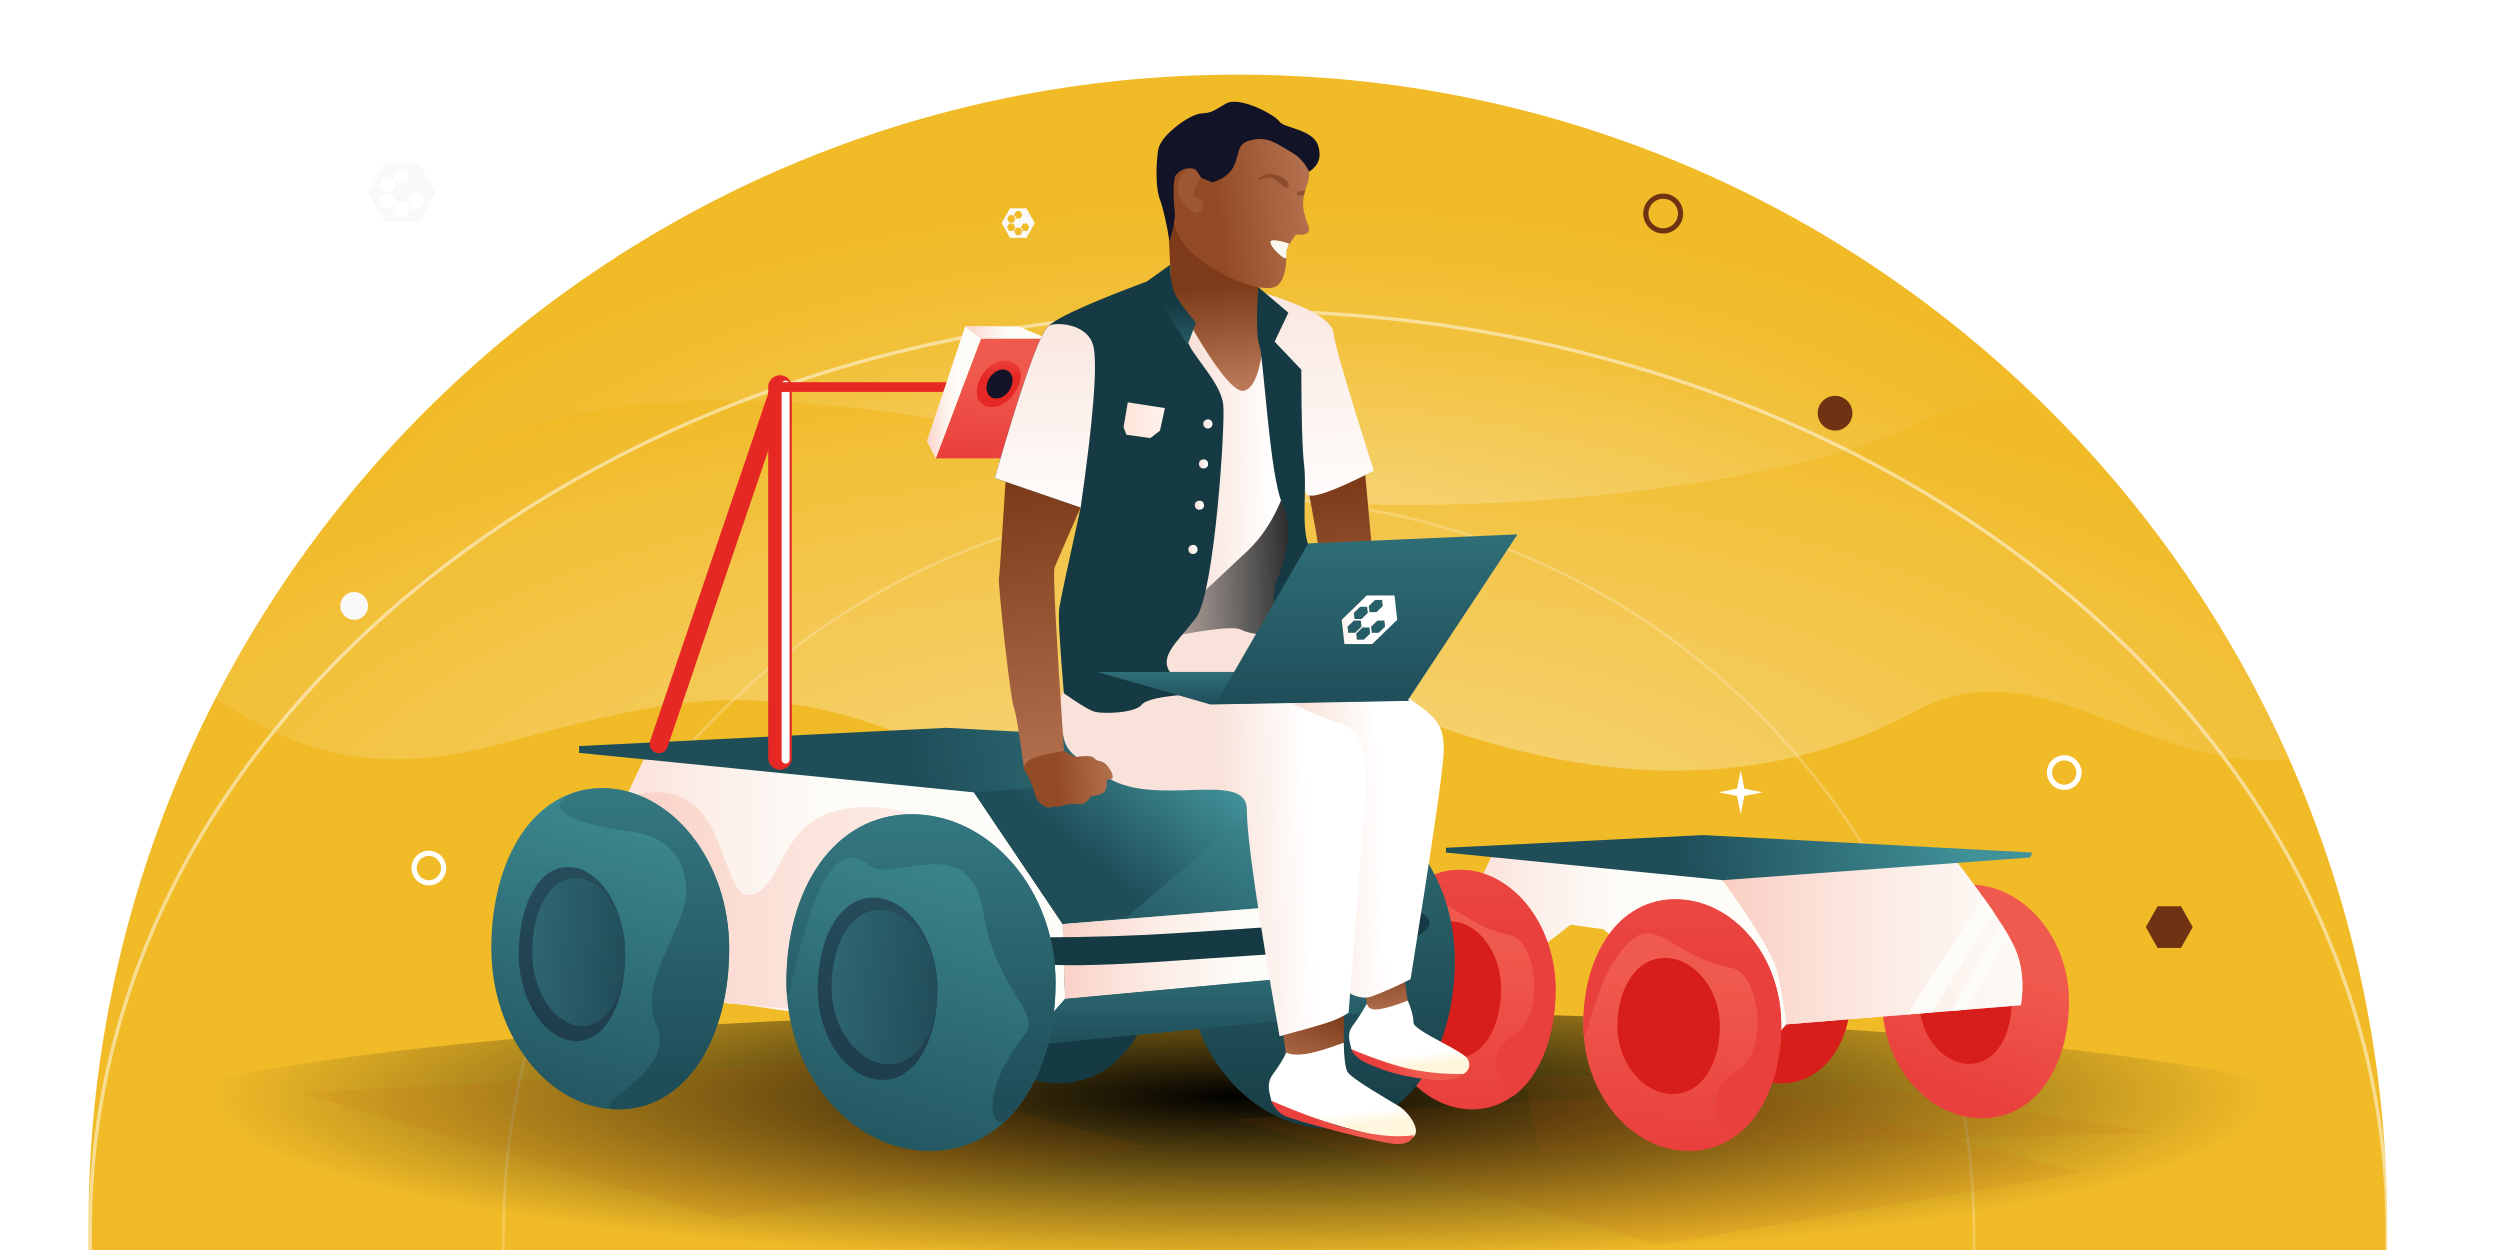 <svg width="1440" height="720" xmlns="http://www.w3.org/2000/svg" xmlns:xlink="http://www.w3.org/1999/xlink"><defs><linearGradient x1="19.795%" y1="0%" x2="19.795%" y2="-34.704%" id="g"><stop stop-color="#D71E1A" offset="0%"/><stop stop-color="#F0594D" offset="100%"/></linearGradient><linearGradient x1="37.311%" y1="86.976%" x2="53.098%" y2="33.047%" id="h"><stop stop-color="#E9403D" offset="0%"/><stop stop-color="#F0594D" offset="100%"/></linearGradient><linearGradient x1="19.795%" y1="0%" x2="19.795%" y2="-34.704%" id="i"><stop stop-color="#D71E1A" offset="0%"/><stop stop-color="#F0594D" offset="100%"/></linearGradient><linearGradient x1="55.409%" y1="50%" x2="-7.745%" y2="50%" id="k"><stop stop-color="#FFF" stop-opacity=".5" offset="0%"/><stop stop-color="#F9C7BA" offset="100%"/></linearGradient><linearGradient x1="104.249%" y1="50%" x2="-7.745%" y2="50%" id="m"><stop stop-color="#FFF" stop-opacity=".5" offset="0%"/><stop stop-color="#F9C7BA" offset="100%"/></linearGradient><linearGradient x1="39.81%" y1="50.403%" x2="89.528%" y2="49.662%" id="n"><stop stop-color="#1F4E59" offset="0%"/><stop stop-color="#419198" offset="100%"/></linearGradient><linearGradient x1="50%" y1="97.435%" x2="52.997%" y2="33.047%" id="o"><stop stop-color="#E9403D" offset="0%"/><stop stop-color="#F0594D" offset="100%"/></linearGradient><linearGradient x1="50%" y1="24.663%" x2="50%" y2="-56.175%" id="p"><stop stop-color="#E9403D" offset="0%"/><stop stop-color="#F0594D" offset="100%"/></linearGradient><linearGradient x1="50%" y1="97.435%" x2="52.701%" y2="33.047%" id="q"><stop stop-color="#E9403D" offset="0%"/><stop stop-color="#F0594D" offset="100%"/></linearGradient><linearGradient x1="50%" y1="24.663%" x2="50%" y2="-56.175%" id="r"><stop stop-color="#E9403D" offset="0%"/><stop stop-color="#F0594D" offset="100%"/></linearGradient><linearGradient x1="19.795%" y1="0%" x2="19.795%" y2="-34.704%" id="s"><stop stop-color="#D71E1A" offset="0%"/><stop stop-color="#F0594D" offset="100%"/></linearGradient><linearGradient x1="19.795%" y1="0%" x2="19.795%" y2="-34.704%" id="t"><stop stop-color="#D71E1A" offset="0%"/><stop stop-color="#F0594D" offset="100%"/></linearGradient><linearGradient x1="9.474%" y1="50%" x2="-166.806%" y2="50%" id="v"><stop stop-color="#FFF" stop-opacity=".5" offset="0%"/><stop stop-color="#F9C7BA" offset="100%"/></linearGradient><linearGradient x1="9.474%" y1="50%" x2="-166.806%" y2="50%" id="x"><stop stop-color="#FFF" stop-opacity=".5" offset="0%"/><stop stop-color="#F9C7BA" offset="100%"/></linearGradient><linearGradient x1="29.712%" y1="105.002%" x2="29.712%" y2="-69.269%" id="y"><stop stop-color="#163A43" offset="0%"/><stop stop-color="#419198" offset="100%"/></linearGradient><linearGradient x1="29.712%" y1="110.701%" x2="29.712%" y2="170.815%" id="z"><stop stop-color="#163A43" offset="0%"/><stop stop-color="#419198" offset="100%"/></linearGradient><linearGradient x1="55.409%" y1="50%" x2="-7.745%" y2="50%" id="B"><stop stop-color="#FFF" stop-opacity=".5" offset="0%"/><stop stop-color="#F9C7BA" offset="100%"/></linearGradient><linearGradient x1="39.81%" y1="78.999%" x2="89.528%" y2="25.667%" id="C"><stop stop-color="#1F4E59" offset="0%"/><stop stop-color="#419198" offset="100%"/></linearGradient><linearGradient x1="39.81%" y1="65.273%" x2="89.528%" y2="37.185%" id="D"><stop stop-color="#1F4E59" offset="0%"/><stop stop-color="#419198" offset="100%"/></linearGradient><linearGradient x1="55.409%" y1="50%" x2="-7.745%" y2="50%" id="F"><stop stop-color="#FFF" stop-opacity=".5" offset="0%"/><stop stop-color="#F9C7BA" offset="100%"/></linearGradient><linearGradient x1="39.81%" y1="-106.254%" x2="39.81%" y2="100%" id="G"><stop stop-color="#419198" offset="0%"/><stop stop-color="#1F4E59" offset="100%"/></linearGradient><linearGradient x1="39.81%" y1="50.405%" x2="89.528%" y2="49.66%" id="H"><stop stop-color="#1F4E59" offset="0%"/><stop stop-color="#419198" offset="100%"/></linearGradient><linearGradient x1="29.712%" y1="110.701%" x2="29.712%" y2="170.815%" id="I"><stop stop-color="#163A43" offset="0%"/><stop stop-color="#419198" offset="100%"/></linearGradient><linearGradient x1="137.748%" y1="50%" x2="-7.745%" y2="50%" id="K"><stop stop-color="#FFF" stop-opacity=".5" offset="0%"/><stop stop-color="#F9C7BA" offset="100%"/></linearGradient><linearGradient x1="50%" y1="97.435%" x2="54.177%" y2="33.047%" id="L"><stop stop-color="#E9403D" offset="0%"/><stop stop-color="#F0594D" offset="100%"/></linearGradient><linearGradient x1="55.409%" y1="50%" x2="-7.745%" y2="50%" id="N"><stop stop-color="#FFF" stop-opacity=".5" offset="0%"/><stop stop-color="#F9C7BA" offset="100%"/></linearGradient><linearGradient x1="55.409%" y1="50%" x2="-7.745%" y2="50%" id="P"><stop stop-color="#FFF" stop-opacity=".5" offset="0%"/><stop stop-color="#F9C7BA" offset="100%"/></linearGradient><linearGradient x1="37.443%" y1="42.356%" x2="4.527%" y2="-23.046%" id="Q"><stop stop-color="#E52824" offset="0%"/><stop stop-color="#F0594D" offset="100%"/></linearGradient><linearGradient x1="63.871%" y1="117.324%" x2="63.871%" y2="6.119%" id="R"><stop stop-color="#BB7957" offset="0%"/><stop stop-color="#7D3B19" offset="100%"/></linearGradient><linearGradient x1="26.486%" y1="64.971%" x2="52.845%" y2="62%" id="S"><stop stop-color="#FFF" offset="0%"/><stop stop-color="#F8E2D9" offset="100%"/></linearGradient><linearGradient x1="63.871%" y1="117.324%" x2="63.871%" y2="6.119%" id="T"><stop stop-color="#BB7957" offset="0%"/><stop stop-color="#7D3B19" offset="100%"/></linearGradient><linearGradient x1="23.797%" y1="64.971%" x2="53.171%" y2="62%" id="U"><stop stop-color="#FFF" offset="0%"/><stop stop-color="#F8E2D9" offset="100%"/></linearGradient><linearGradient x1="50.446%" y1="75.466%" x2="50.222%" y2="62.69%" id="V"><stop stop-color="#FFF6DD" offset="0%"/><stop stop-color="#FFF" offset="100%"/></linearGradient><linearGradient x1="50.446%" y1="77.042%" x2="50.222%" y2="63.475%" id="W"><stop stop-color="#FFF6DD" offset="0%"/><stop stop-color="#FFF" offset="100%"/></linearGradient><linearGradient x1="63.871%" y1="89.25%" x2="63.871%" y2="35.751%" id="X"><stop stop-color="#BB7957" offset="0%"/><stop stop-color="#7D3B19" offset="100%"/></linearGradient><linearGradient x1="20.599%" y1="70.534%" x2="65.751%" y2="56.913%" id="Y"><stop stop-color="#FFF" offset="0%"/><stop stop-color="#F8E2D9" offset="100%"/></linearGradient><linearGradient x1="116.848%" y1="71.666%" x2="-4.191%" y2="87.96%" id="Z"><stop stop-opacity="0" offset="0%"/><stop offset="100%"/></linearGradient><linearGradient x1="63.871%" y1="117.324%" x2="63.871%" y2="6.119%" id="aa"><stop stop-color="#BB7957" offset="0%"/><stop stop-color="#7D3B19" offset="100%"/></linearGradient><linearGradient x1="52.693%" y1="110.098%" x2="48.379%" y2="-20.541%" id="ab"><stop stop-color="#FFF" offset="0%"/><stop stop-color="#F8E2D9" offset="100%"/></linearGradient><linearGradient x1="63.871%" y1="117.324%" x2="63.871%" y2="6.119%" id="ac"><stop stop-color="#BB7957" offset="0%"/><stop stop-color="#7D3B19" offset="100%"/></linearGradient><linearGradient x1="-9.282%" y1="55.357%" x2="63.871%" y2="55.357%" id="ad"><stop stop-color="#BB7957" offset="0%"/><stop stop-color="#934B26" offset="100%"/></linearGradient><linearGradient x1="29.712%" y1="110.701%" x2="29.712%" y2="170.815%" id="ae"><stop stop-color="#163A43" offset="0%"/><stop stop-color="#419198" offset="100%"/></linearGradient><linearGradient x1="8.03%" y1="64.415%" x2="95.269%" y2="64.415%" id="af"><stop stop-color="#FFF" offset="0%"/><stop stop-color="#F8E2D9" offset="100%"/></linearGradient><linearGradient x1="55.979%" y1="110.098%" x2="46.4%" y2="-20.541%" id="ag"><stop stop-color="#FFF" offset="0%"/><stop stop-color="#F8E2D9" offset="100%"/></linearGradient><linearGradient x1="35.721%" y1="50%" x2="44.206%" y2="170.815%" id="ah"><stop stop-color="#163A43" offset="0%"/><stop stop-color="#419198" offset="100%"/></linearGradient><linearGradient x1="-9.282%" y1="55.357%" x2="63.871%" y2="55.357%" id="ai"><stop stop-color="#BB7957" offset="0%"/><stop stop-color="#934B26" offset="100%"/></linearGradient><linearGradient x1="29.712%" y1="110.701%" x2="29.712%" y2="170.815%" id="aj"><stop stop-color="#163A43" offset="0%"/><stop stop-color="#419198" offset="100%"/></linearGradient><linearGradient x1="-87.43%" y1="50%" x2="90.918%" y2="35.739%" id="ak"><stop stop-color="#FFF" offset="0%"/><stop stop-color="#FFE5DA" offset="100%"/></linearGradient><linearGradient x1="39.81%" y1="-106.254%" x2="39.81%" y2="100%" id="al"><stop stop-color="#419198" offset="0%"/><stop stop-color="#1F4E59" offset="100%"/></linearGradient><linearGradient x1="39.81%" y1="-106.254%" x2="39.81%" y2="100%" id="am"><stop stop-color="#419198" offset="0%"/><stop stop-color="#1F4E59" offset="100%"/></linearGradient><linearGradient x1="-68.744%" y1="28.241%" x2="41.098%" y2="28.241%" id="an"><stop stop-color="#FFE5DA" offset="0%"/><stop stop-color="#FFF" offset="100%"/></linearGradient><linearGradient x1="30.137%" y1="53.417%" x2="54.849%" y2="48.433%" id="ao"><stop stop-color="#E9403D" offset="0%"/><stop stop-color="#F0594D" offset="100%"/></linearGradient><linearGradient x1="30.137%" y1="52.852%" x2="54.849%" y2="48.693%" id="ap"><stop stop-color="#E9403D" offset="0%"/><stop stop-color="#F0594D" offset="100%"/></linearGradient><linearGradient x1="44.412%" y1="118.153%" x2="71.677%" y2="-7.187%" id="aq"><stop stop-color="#1F4E59" offset="0%"/><stop stop-color="#419198" offset="100%"/></linearGradient><linearGradient x1="27.958%" y1="-52.151%" x2="27.958%" y2="89.189%" id="ar"><stop stop-color="#419198" offset="0%"/><stop stop-color="#1F4E59" offset="100%"/></linearGradient><linearGradient x1="110.155%" y1="29.588%" x2="-60.656%" y2="29.588%" id="as"><stop stop-color="#1F4E59" offset="0%"/><stop stop-color="#419198" offset="100%"/></linearGradient><linearGradient x1="43.495%" y1="118.153%" x2="75.233%" y2="-7.187%" id="at"><stop stop-color="#1F4E59" offset="0%"/><stop stop-color="#419198" offset="100%"/></linearGradient><linearGradient x1="27.958%" y1="-52.151%" x2="27.958%" y2="89.189%" id="au"><stop stop-color="#419198" offset="0%"/><stop stop-color="#1F4E59" offset="100%"/></linearGradient><linearGradient x1="110.155%" y1="29.588%" x2="-60.656%" y2="29.588%" id="av"><stop stop-color="#1F4E59" offset="0%"/><stop stop-color="#419198" offset="100%"/></linearGradient><path d="m0 99.442 41.37-87.328 130.348 10.198 38.261 53.39 1.006 33.32-16.53 18.854-88.963-73.714-18.856-2.582c-11.442 9.293-23.03 17.61-34.763 24.949C40.141 83.869 22.85 91.506 0 99.442Z" id="j"/><path d="M171.718 22.312 308.43 14.4c18.423 24.045 29.797 40.862 34.12 50.45 4.323 9.588 5.515 20.638 3.576 33.15l-135.14 11.022c-1.295-12.015-3.197-22.604-5.708-31.768-2.51-9.164-13.696-27.478-33.559-54.942Z" id="l"/><path id="u" d="m359.843 51.442-29.049 49.807 8.749-.8 24.407-42.195z"/><path id="w" d="m349.354 35.958-43.56 67.291 13.718-1.083 36.123-57.321z"/><path id="A" d="m0 340.683 59.094-125.054 186.19 14.603 54.652 76.456 1.436 47.713-23.61 26.999z"/><path id="E" d="M494.398 295.568v40.952l-193.026 17.881-1.436-43.055z"/><path d="M34.69 278.927c19.805-12.525 36.844-14.046 51.114-4.563 21.406 14.223 19.968 60.663 37.506 52.112 17.538-8.552 14.154-47.21 59.596-49.553 45.442-2.344 63.794 29.593 79.252 63.077 10.305 22.323 15.05 44.1 14.233 65.33l-259.25-23.6L34.69 278.927Z" id="J"/><path id="M" d="M31.049 7.007 21.964 0 0 66.021 4.969 76z"/><path id="O" d="M21.964 0h30.43L69 7.007H31.049z"/><radialGradient cx="50%" cy="33.987%" fx="50%" fy="33.987%" r="66.013%" gradientTransform="matrix(0 1 -.672 0 .728 -.16)" id="a"><stop offset="0%"/><stop stop-opacity="0" offset="100%"/></radialGradient><radialGradient cx="50%" cy="110.273%" fx="50%" fy="110.273%" r="82.457%" gradientTransform="matrix(0 -1 .634 0 -.199 1.603)" id="e"><stop stop-color="#FFF" offset="0%"/><stop stop-color="#FFF" stop-opacity="0" offset="100%"/></radialGradient><radialGradient cx="50%" cy="110.273%" fx="50%" fy="110.273%" r="82.457%" gradientTransform="matrix(0 -1 .446 0 .009 1.603)" id="f"><stop stop-color="#FFF" offset="0%"/><stop stop-color="#FFF" stop-opacity="0" offset="100%"/></radialGradient><filter x="-6.6%" y="-50.7%" width="113.2%" height="201.4%" filterUnits="objectBoundingBox" id="b"><feGaussianBlur stdDeviation="8" in="SourceGraphic"/></filter><filter x="-11.7%" y="-63.3%" width="123.4%" height="226.7%" filterUnits="objectBoundingBox" id="c"><feGaussianBlur stdDeviation="19" in="SourceGraphic"/></filter><filter x="-11.7%" y="-63.3%" width="123.4%" height="226.7%" filterUnits="objectBoundingBox" id="d"><feGaussianBlur stdDeviation="19" in="SourceGraphic"/></filter></defs><g fill="none" fill-rule="evenodd"><g transform="translate(-7 43)"><path d="M720 0c365.612 0 662 296.387 662 662v16H58v-16C58 296.387 354.387 0 720 0Z" fill="#F1BB28"/><path d="M59 678v-12.5C59 373.065 355.164 136 720.5 136S1382 373.065 1382 665.5V678" stroke="#FFF" stroke-width="2" opacity=".485"/><path d="M297 678v-10.01C297 433.828 486.607 244 720.5 244S1144 433.827 1144 667.99V678" stroke="#FFF" stroke-width="1.6" opacity=".21"/><ellipse fill="url(#a)" style="mix-blend-mode:soft-light" cx="721" cy="612" rx="662" ry="73"/><path d="M894 621c237.748-7.862 356.018-11.793 354.811-11.793-1.207 0-75.824-11.855-223.851-35.564L885 577.787 894 621Z" fill="#BE500B" opacity=".297" filter="url(#b)"/><path fill="#BE500B" opacity=".297" filter="url(#c)" d="M718 601.65 1017.708 584 1206 632.477 962 674z"/><path fill="#BE500B" opacity=".297" filter="url(#d)" d="M181 586.65 480.708 569 669 617.477 425 659z"/><path d="M0 334.942c46.223-10.259 83.448-6.357 111.675 11.704 42.34 27.093 87.627 64.041 179.244 39.854 91.617-24.187 147.964-41.44 235.552-6.4 95.315 38.13 216.172-41.735 285.322-13.725 115.23 46.676 214.545 45.346 298.996 0s154.309 67.03 262.234 13.724c61.934-13.724 55.656-30.639 52.272-33.453C1423.039 344.77 1427.94 245.555 1440 49H0v285.942Z" fill="url(#e)" style="mix-blend-mode:soft-light" opacity=".474"/><path d="M7 159.942c110.667 84.16 197.503 105.2 260.508 63.12 94.508-63.12 304.412-28.01 373.562 0 115.23 46.676 390.854 21.05 475.305-24.296 56.3-30.23 166.51-22.132 330.625 24.297V.39H7v159.551Z" fill="url(#f)" style="mix-blend-mode:soft-light" opacity=".309"/><g transform="matrix(1 0 0 -1 203 467)"><circle stroke="#FFF" stroke-width="3" cx="51" cy="10" r="8.5"/><circle stroke="#FFF" stroke-width="3" cx="993" cy="65" r="8.5"/><circle fill="#6F3313" style="mix-blend-mode:soft-light" cx="861" cy="272" r="10"/><circle fill="#F9F9F9" style="mix-blend-mode:soft-light" cx="8" cy="161" r="8"/><circle stroke="#6F3313" stroke-width="3" style="mix-blend-mode:soft-light" cx="762" cy="387" r="10"/><path fill="#FFF" d="m808.738 55.739-2.101 10.534-2.103-10.535L794 53.636l10.534-2.101L806.637 41l2.101 10.534 10.535 2.102z"/></g></g><path d="M208.177 142.993c24.917 0 40.397-24.005 40.397-53.896 0-29.89-21.375-53.896-46.292-53.896s-40.302 23.78-40.302 53.67c0 29.891 21.28 54.122 46.197 54.122Z" fill="url(#g)" transform="translate(817.919 481)"/><path d="M57.41 134.635c30.965 0 50.202-29.983 50.202-67.317C107.612 29.983 81.049 0 50.084 0S0 29.701 0 67.036c0 37.334 26.444 67.6 57.41 67.6Z" fill="url(#h)" transform="translate(1084.135 509.49)"/><path d="M50.135 103.287c14.959 0 24.363-15.734 24.363-35.342 0-19.607-13.445-35.658-28.404-35.658-14.958 0-24.596 15.892-24.596 35.5 0 19.607 13.679 35.5 28.637 35.5Z" fill="url(#i)" transform="translate(1084.135 509.49)"/><g transform="translate(817.919 481)"><use fill="#FBF8F0" xlink:href="#j"/><use fill="url(#k)" xlink:href="#j"/></g><g transform="translate(817.919 481)"><use fill="#FBF8F0" xlink:href="#l"/><use fill="url(#m)" xlink:href="#l"/></g><path fill="url(#n)" d="m14.966 10.076 159.276 15.906L351.387 12.93l1.358-2.854L162.966 0l-148 7.332z" transform="translate(817.919 481)"/><path d="M60.818 145C93.62 145 114 112.708 114 72.5S85.86 0 53.057 0 0 31.988 0 72.196C0 112.405 28.014 145 60.818 145Z" fill="url(#o)" transform="translate(912 518)"/><path d="M85.373 39.529c15.836 2.785 22.712 48.242 2.54 59.915-24.657 14.27-3.407 39.205 0 36.673C104.456 123.828 114 100.018 114 72.5 114 32.292 85.86 0 53.057 0S0 31.988 0 72.196c0 27.224 5.496-35.609 31.242-51.13 12.28-7.404 25.505 13.429 54.131 18.463Z" fill="url(#p)" transform="translate(912 518)"/><g><path d="M54.95 138C84.586 138 103 107.267 103 69c0-38.267-25.425-69-55.063-69S0 30.444 0 68.711C0 106.978 25.311 138 54.95 138Z" fill="url(#q)" transform="translate(793 501)"/><path d="M77.136 37.703c14.308 2.656 20.52 46.014 2.295 57.148-22.278 13.61-3.08 37.393 0 34.978C94.376 118.11 103 95.4 103 69.151 103 30.801 77.575 0 47.937 0S0 30.51 0 68.862c0 25.965 4.966-33.965 28.228-48.77 11.095-7.061 23.043 12.81 48.908 17.611Z" fill="url(#r)" transform="translate(793 501)"/></g><path d="M170.512 149.204c16.652 0 27.121-17.38 27.121-39.038 0-21.659-14.967-39.389-31.62-39.389-16.651 0-27.38 17.555-27.38 39.214 0 21.658 15.227 39.213 31.88 39.213Z" fill="url(#s)" transform="translate(793 481)"/><path d="M46.351 128.17c15.523 0 25.282-17.38 25.282-39.04 0-21.658-13.952-39.388-29.475-39.388-15.523 0-25.525 17.555-25.525 39.214 0 21.658 14.195 39.213 29.718 39.213Z" fill="url(#t)" transform="rotate(1 -27117.937 45763.856)"/><g transform="translate(793 481)"><use fill="#FBF8F0" xlink:href="#u"/><use fill="url(#v)" xlink:href="#u"/></g><g transform="translate(793 481)"><use fill="#FBF8F0" xlink:href="#w"/><use fill="url(#x)" xlink:href="#w"/></g><g transform="translate(683 456)" fill="url(#y)"><path d="M82.69 194c44.602 0 72.31-43.204 72.31-97S116.74 0 72.139 0C27.538 0 0 42.798 0 96.594 0 150.39 38.09 194 82.69 194Z"/></g><g><path d="M297.362 403.049c35.592 0 57.703-34.376 57.703-77.18 0-42.804-30.532-77.18-66.124-77.18s-57.567 34.053-57.567 76.857c0 42.803 30.396 77.503 65.988 77.503Z" fill="url(#z)" transform="translate(312.19 220.94)"/><g transform="translate(312.19 220.94)"><use fill="#FBF8F0" xlink:href="#A"/><use fill="url(#B)" xlink:href="#A"/></g><path fill="url(#C)" d="m245.284 230.232 195.278-11.329 53.836 76.665v40.952l-21.379 25.893L277.762 381.4l23.61-26.999-1.436-43.055z" transform="translate(312.19 220.94)"/><path fill="url(#D)" d="m245.284 230.232 195.278-11.329-103.933 88.633-36.693 3.81z" transform="translate(312.19 220.94)"/><g transform="translate(312.19 220.94)"><use fill="#FBF8F0" xlink:href="#E"/><use fill="url(#F)" xlink:href="#E"/></g><path fill="url(#G)" d="m494.398 336.52-21.379 25.893L277.762 381.4l23.61-26.999z" transform="translate(312.19 220.94)"/><path fill="url(#H)" d="m21.377 212.71 227.511 22.777 253.036-18.691 1.94-4.086-271.083-14.429-211.404 10.5z" transform="translate(312.19 220.94)"/><path stroke="#E52824" stroke-width="13.6" stroke-linecap="round" d="M449.285 436.57V222.94"/><path stroke="#E52824" stroke-width="10.6" stroke-linecap="round" d="m379.5 428.5 70-206"/><path stroke="#FFF" stroke-width="4.6" style="mix-blend-mode:overlay" stroke-linecap="round" d="M140.31 216.559v-216" transform="translate(312.19 220.94)"/><path stroke="#E52824" stroke-width="5.6" d="M449.285 222.94h252.63"/><path stroke="#979797" stroke-width=".6" d="M698.27 424.642V222.94"/><path d="M289.424 318.975v15.629c15.649 1.017 41.019.268 76.11-2.248 52.636-3.772 129.357-7.356 140.803-15.24 7.631-5.255 6.405-9.926-3.68-14.012 1.815 1.528-2.25 2.968-12.192 4.317-14.913 2.025-92.78 7.096-127.147 9.259-22.911 1.442-47.542 2.207-73.894 2.295Z" fill="url(#I)" transform="translate(312.19 220.94)"/><g transform="translate(312.19 188)"><use fill="#FBF8F0" xlink:href="#J"/><use fill="url(#K)" xlink:href="#J"/></g><g transform="translate(534 188)"><path fill="url(#L)" d="M31.049 7.007 4.969 76h39.824L69 7.007z"/><use fill="#FBF8F0" xlink:href="#M"/><use fill="url(#N)" xlink:href="#M"/><use fill="#FBF8F0" xlink:href="#O"/><use fill="url(#P)" xlink:href="#O"/><path d="M40.53 48c5.98-.02 11.206-6.824 11.237-15.52.03-8.695-3.678-14.338-9.658-14.317-5.98.02-11.58 6.268-11.61 14.964-.03 8.696 4.052 14.894 10.032 14.874Z" fill="url(#Q)" transform="rotate(34 41.133 33.082)"/><ellipse fill="#131328" fill-rule="nonzero" style="mix-blend-mode:overlay" transform="rotate(34 41.736 33.194)" cx="41.736" cy="33.194" rx="6.761" ry="8.989"/><ellipse fill="#131328" fill-rule="nonzero" style="mix-blend-mode:overlay" transform="rotate(34 41.5 33.5)" cx="41.5" cy="33.5" rx="3.5" ry="4.5"/></g><g transform="scale(-1 1) rotate(7 -796.346 -6393.466)"><path d="m62.163 524.986.698-11.531-23.703-11.257-.43 24.973 25.077 3.831-1.642-6.016Z" fill="url(#R)"/><path d="M86.206 307.78c-35.39 20.757-58.115 35.591-68.173 44.503C2.946 365.651-2.01 370.642.71 386.934c1.814 10.862 13.421 53.253 34.823 127.174 8.662 3.12 16.302 5.468 22.921 7.045s13.47-2.04 20.551-10.847c-11.484-50.154-19.82-80.13-25.009-89.926-7.783-14.694.716-25.877 8.67-30.262 7.953-4.384 89.952-47.463 98.165-63.55 5.475-10.723-5.062-20.957-31.612-30.7L86.206 307.78Z" fill="url(#S)"/><path d="M74.549 546.074c1.57-3.677 2.914-7.085 4.031-10.223 1.118-3.137 2.966-8.045 5.545-14.723l30.996 18.907-11.486 21.141-29.086-15.102Z" fill="url(#T)" transform="rotate(-28 94.835 541.152)"/><path d="M140.466 313.053c-46.357 29.7-73.935 46.33-82.734 49.895-13.198 5.345-13.875 23.144-7.218 54.427 4.438 20.856 12.031 58.007 22.778 111.455 3.448 1.978 8.344 3.529 14.688 4.651 6.345 1.122 15.166 2.474 26.465 4.056 3.81-72.532 4.736-116.475 2.777-131.83-2.94-23.03 51.494-7.338 77.223-27.983 25.73-20.645 22.546-18.244 22.546-43.303 0-16.705-25.508-23.828-76.525-21.368Z" fill="url(#U)"/><path d="M38.604 526.164c-1.501 5.473-2.058 9.792-1.669 12.96.583 4.75-27.208 19.9-28.672 25.065-1.465 5.165 1.53 12.47 21.97 5.982 20.438-6.487 44.142-17.825 44.142-20.67 0-2.847 2.052-8.084-2.508-12.865-3.04-3.188-6.275-7.07-9.704-11.65-.17 2.737-2.252 4.106-6.244 4.106-3.991 0-9.763-.976-17.315-2.928Z" fill="url(#V)"/><path d="M78.208 545.752c.864 8.25.885 13.752.062 16.506-1.233 4.131-21.14 18.897-27.322 23.8-6.182 4.903-15.19 22.587 2.323 18.92 17.513-3.669 70.432-27.741 70.432-31.133 0-3.393 2.476-9.636-3.028-15.335-3.67-3.8-6.648-7.517-8.937-11.153-2.056 1.44-5.493 2.16-10.311 2.16s-12.558-1.254-23.22-3.765Z" fill="url(#W)"/><path fill="url(#X)" d="m73.828 102.614-1.539 45.63 14.597 26.391 26.172-14.941 11.724-44.932-3.716-49.87-14.984 1.287z"/><path d="M79.897 310.146c-1.734-23.517-3.734-38.755-6.001-45.713-3.401-10.437-12.808-60.979-12.808-76.426 0-10.297 3.135-34.652 9.404-73.064 4.863 34.028 11.316 51.041 19.36 51.041 12.068 0 36.443-70.376 36.443-66.01 0 2.911 11.34 70.386 34.023 202.425-31.105-2.717-48.558-2.717-52.36 0-3.8 2.716-13.155 5.299-28.061 7.747Z" fill="url(#Y)"/><path d="M79.897 310.146c-1.734-23.517-3.734-38.755-6.001-45.713-3.401-10.437-12.808-60.979-12.808-76.426 0-6.737 3.27 44.32 37.448 69.678 9.681 7.183 30.275 22.087 61.782 44.714-31.105-2.717-48.558-2.717-52.36 0-3.8 2.716-13.155 5.299-28.061 7.747Z" fill="url(#Z)" fill-rule="nonzero" style="mix-blend-mode:overlay"/><path d="m25.91 218.753 3.642 113.56c14.377 4.791 24.467 8.521 30.27 11.19 8.705 4.005-2.01-73.414-2.01-80.154 0-4.493.653-17.708 1.958-39.643l-33.86-4.953Z" fill="url(#aa)"/><path d="M70.077 111.93c-23.855 10.994-35.782 20.005-35.782 27.036 0 7.03-4.47 34.323-13.41 81.88 25.141 9.265 38.542 12.063 40.203 8.394 1.661-3.668 4.657-42.772 8.99-117.31Z" fill="url(#ab)"/><path d="M191.05 221.291c11.508 19.337 17.892 30.194 19.154 32.57 1.263 2.377 3.754 37.638 7.474 105.781 5.669.12 9.5.47 11.492 1.05 9.125 2.658 12.63 5.976 12.63 5.976s.073-29.95 1.492-35.892c1.42-5.942.421-71.403-.535-74.548-.956-3.145-10.837-56.88-11.642-60.2-.536-2.212-13.891 6.209-40.065 25.263Z" fill="url(#ac)"/><path d="M217.525 359.294c-3.487 2.869-5.683 4.303-6.587 4.303-1.355 0-8.738-.293-10.201 2.072-1.464 2.365-3.126 1.205-5.53 3.55-2.403 2.343-5.233 9.116-2.617 9.425 1.745.206 2.617.206 2.617 0 .227 4.8 1.723 7.46 4.487 7.98 2.764.52 4.653.622 5.665.305 2.479 3.3 5.126 4.566 7.942 3.799 1.309-.357 4.45-.718 6.041-.61 3.547.242 5.802 1.387 8.306 0 2.244 1.907 8.692-1.052 9.627-8.173.623-4.747 2.224-9.945 4.804-15.595-1.227-2.615-3.45-4.355-6.669-5.22-3.22-.866-9.18-1.478-17.885-1.836Z" fill="url(#ad)"/><path d="m191.05 221.291 46.994-22.872c-21.515-50.695-35.234-78.378-41.16-83.05-5.925-4.673-29.805-11.84-71.642-21.5-2.572 23.497-5.638 38.776-9.198 45.836-5.34 10.591-13.745 22.364-13.745 32.802 0 10.437 18.165 107.17 30.463 119.874 12.299 12.704 24.49 19.396 18.395 30.022-4.064 7.084-7.243 11.544-9.535 13.38 16.29-.976 25.807-.078 28.55 2.694 4.113 4.158 23.695 2.695 28.378 0 3.122-1.797 8.17-5.852 15.141-12.167-1.097-28.403-2.197-44.657-3.3-48.76-1.103-4.104-7.55-22.857-19.34-56.259Z" fill="url(#ae)"/><ellipse fill="url(#af)" cx="112.439" cy="182.437" rx="2.639" ry="2.633"/><ellipse fill="url(#af)" cx="117.717" cy="205.007" rx="2.639" ry="2.633"/><ellipse fill="url(#af)" cx="122.994" cy="228.329" rx="2.639" ry="2.633"/><ellipse fill="url(#af)" cx="129.78" cy="253.155" rx="2.639" ry="2.633"/><path d="m191.05 221.291 46.994-22.872c-21.515-50.695-35.234-78.378-41.16-83.05-2.735-2.158-23.46.407-24.498 15.298-.807 11.572 5.414 41.78 18.664 90.624Z" fill="url(#ag)"/><path d="M122.85 88.824c.539 5.242.539 9.922 0 14.038-.54 4.117-4.11 11.04-10.71 20.77l6.283 12.204 18.84-39.149-14.413-7.863Z" fill="url(#ah)"/><path d="M117.527 62.817c0-2.35 6.18-15.744-1.54-26.974-7.719-11.23-22.599-26.445-38.216-22.66-10.41 2.524-23.23 10.077-38.456 22.66-3.247 5.763-3.247 11.65 0 17.66 4.87 9.016 3.503 15.785 1.852 22.365-1.102 4.386 1.446 5.881 7.643 4.485 4.638 4.864 6.958 8.332 6.958 10.406 0 3.11 2.064 16.654 9.045 18.109 6.982 1.455 23.215-5.186 38.578-19.058 15.362-13.871 14.136-24.644 14.136-26.993Z" fill="url(#ai)"/><path d="M49.515 51.722c-.185-1.988.986-4.27 6.153-6.676 5.168-2.405 8.587-.55 9.532 0 .945.55 1.463 1.45 1.284 1.45-.18 0-3.92-1.237-6.533-.625-2.613.613-3.69 2.159-5.197 3.739-1.507 1.58-1.795 2.303-2.595 2.906-.8.604-2.459 1.195-2.644-.794ZM40.315 55.875c2.092-.193 3.475-.193 4.15 0 1.013.29 1.147 1.702.424 2.057-.481.237-1.6.423-3.357.56l-1.217-2.617Z" fill="#713413" opacity=".5"/><path d="M99.105 41.1c1.639-4.634 4.283-6.308 7.933-5.024 5.475 1.927 7.85 12.09 4.426 17.273-3.425 5.183-6.215 8.982-8.686 7.48-2.47-1.502-3.913-4.015-2.482-6.1 1.431-2.084 6.088-3.416 4.045-6.32a655.099 655.099 0 0 0-5.236-7.31Z" fill="#9E5733"/><path d="M36.88 45.387c-5.927-2.885-8.273-7.63-7.04-14.234 1.849-9.908 18.365-12.387 20.485-16.583C52.445 10.374 71.323-2.948 79.67.592c8.348 3.54 8.407 4.232 14.926 3.886 6.52-.347 24.574 9.577 26.932 17.59 2.358 8.011 4.347 21.798 2.574 28.815-1.182 4.679-2.04 12.824-2.574 24.436-3.404-7.657-5.105-13.463-5.105-17.418 0-5.933-1.01-18.24-3.365-20.241-1.282-1.09-5.368-4.22-10.76-2.002-.806.333-1.87 2.146-3.193 5.441l-6.142 3.608c-7.249-1.292-12.111-4.541-14.589-9.748-3.716-7.809-2.985-11.205-11.954-11.834-8.97-.629-13.766 4.527-20.448 9.562-4.455 3.357-7.485 7.59-9.092 12.7Z" fill="#131328" fill-rule="nonzero"/><path d="M53.327 85.08c7.024-3.274 10.566-3.937 10.625-1.99.09 2.92-4.893 8.364-6.097 9.338-.802.65-1.458.876-1.969.678l-.503-4.063-2.056-3.963Z" fill="#FBF8F0"/><path d="m74.045 107.749-15.43 16.757 9.876 15.59-13.272 17.915c3.408 28.203 5.111 46.618 5.111 55.243 0 12.938 6.114 34.44 3.057 45.898-3.057 11.457.782 36.26 2.943 40.77 1.44 3.007.36 10.386-3.242 22.137l23.29-12.999c1.75-16.302.951-27.136-2.4-32.5-5.026-8.046-13.962-27.802-8.551-43.34 5.41-15.537.445-85.36 2.056-92.042 1.073-4.455-.072-15.598-3.438-33.43Z" fill="url(#aj)"/><path fill="url(#ak)" d="m135.913 170.372 20.79-5.877 4.189 13.932-1.129 4.478-13.429 3.607-6.044-3.607z"/></g><g><path fill="url(#al)" d="M65.135 98 0 79.265h127.841l52.393 16.618z" transform="translate(632.075 307.787)"/><path fill="url(#am)" d="M121.483 5.21 242 0l-63.248 95.66-110.628 2.034z" transform="translate(632.075 307.787)"/><path d="m155.155 35.213-14.423 14.002 1.578 13.998h16l14.422-13.998-1.577-14.002h-16Zm-7.022 13.56-.396-3.52 3.626-3.52h4.022l.398 3.52-3.627 3.52h-4.023Zm8.607-3.961-.396-3.52 3.626-3.52h4.023l.398 3.52-3.627 3.52h-4.024Zm1.34 11.884-.396-3.521 3.627-3.521h4.023l.397 3.52-3.627 3.522h-4.024Zm-13.581 0-.397-3.52 3.627-3.521h4.022l.397 3.52-3.627 3.52H144.5Zm4.974 3.96-.397-3.52 3.627-3.52h4.024l.397 3.52-3.628 3.52h-4.023Z" fill="url(#an)" transform="translate(632.075 307.787)"/></g><path d="M420.067 584.643c1.659 3.892 4.083 6.727 7.273 8.503 4.785 2.664 56.873 16.46 65.05 16.46 5.452 0 8.718-1.712 9.797-5.135-9.245 1.373-20.458.468-33.638-2.715-13.18-3.182-29.34-8.886-48.482-17.113Z" fill="url(#ao)" transform="translate(312.19 49.394)"/><path d="M466.018 554.89c1.69 3.697 5.257 6.65 10.701 8.857 8.167 3.311 15.127 6.26 32.042 8.418 11.277 1.438 18.53.445 21.76-2.98-9.867.187-19.39-.62-28.565-2.42-9.176-1.801-21.155-5.76-35.938-11.875Z" fill="url(#ap)" transform="translate(312.19 49.394)"/></g><path d="m581.75 120-4.75 8.501 4.75 8.499h9.5l4.75-8.499-4.75-8.501h-9.5Zm-.476 8.233-1.194-2.138 1.194-2.136h2.388l1.195 2.136-1.195 2.138h-2.388Zm4.032-2.405-1.195-2.137 1.195-2.137h2.388l1.195 2.137-1.195 2.137h-2.388Zm4.032 7.215-1.194-2.138 1.194-2.137h2.389l1.195 2.137-1.195 2.138h-2.389Zm-8.064 0-1.194-2.137 1.194-2.138h2.388l1.195 2.138-1.195 2.137h-2.388Zm4.032 2.405-1.194-2.138 1.194-2.137h2.39l1.194 2.137-1.195 2.138h-2.389ZM221.75 94 212 111.002 221.75 128h19.5l9.75-16.998L241.25 94h-19.5Zm-.977 16.466-2.451-4.275 2.451-4.273h4.903l2.452 4.273-2.452 4.275h-4.903Zm8.275-4.81-2.451-4.274 2.451-4.275h4.904l2.452 4.275-2.452 4.274h-4.904Zm8.278 14.43-2.452-4.275 2.452-4.275h4.903l2.452 4.275-2.452 4.275h-4.903Zm-16.553 0-2.451-4.274 2.451-4.275h4.903l2.452 4.275-2.452 4.274h-4.903Zm8.277 4.81-2.452-4.275 2.452-4.275h4.904l2.452 4.275-2.452 4.275h-4.904Z" fill="#F9F9F9"/><path fill="#6F3313" style="mix-blend-mode:soft-light" d="m1249.75 479-6.75 12.001 6.75 11.999h13.5l6.75-11.999-6.75-12.001z" transform="translate(-7 43)"/><g><path d="M73.088 185C112.509 185 137 143.8 137 92.5S103.183 0 63.761 0C24.34 0 0 40.812 0 92.113 0 143.413 33.666 185 73.088 185Z" fill="url(#aq)" transform="translate(283 454)"/><path d="M73.088 185C112.509 185 137 143.8 137 92.5S103.183 0 63.761 0C40.318 0 15.81 16.647 82.664 25.348 97.89 27.329 112.3 38.315 112.3 59.108c0 21.411-28.77 52.888-17.09 77.947C107.932 164.347 50.12 185 73.089 185Z" fill="url(#ar)" transform="translate(283 454)"/><path d="M331.929 599.628c17.3 0 28.175-22.22 28.175-49.91 0-27.69-15.55-50.359-32.849-50.359-17.3 0-28.446 22.444-28.446 50.135 0 27.69 15.82 50.134 33.12 50.134Z" fill="#131328" fill-rule="nonzero" opacity=".451"/><path d="M52.491 137.055c15.112 0 24.613-18.894 24.613-42.44s-13.583-42.82-28.695-42.82c-15.113 0-24.85 19.084-24.85 42.63 0 23.545 13.82 42.63 28.932 42.63Z" fill="url(#as)" opacity=".634" transform="translate(283 454)"/></g><g><path d="M82.69 194c44.602 0 72.31-43.204 72.31-97S116.74 0 72.139 0C27.538 0 0 42.798 0 96.594 0 150.39 38.09 194 82.69 194Z" fill="url(#at)" transform="translate(453 469)"/><path d="M113.77 59.09c8.04 44.016 33.787 54.533 23.182 68.235-27.6 35.659-17.858 56.186-10.02 48.498C144.844 158.255 155 129.57 155 97c0-53.796-38.26-97-82.861-97C27.538 0 0 42.798 0 96.594c0 41.378 12.432-97.51 47.469-67.235C60.94 41 107.273 6.424 113.769 59.09Z" fill="url(#au)" transform="translate(453 469)"/><path d="M508.283 622C527.757 622 540 598.731 540 569.734S522.496 517 503.022 517C483.547 517 471 540.503 471 569.5s17.808 52.5 37.283 52.5Z" fill="#131328" fill-rule="nonzero" opacity=".451"/><path d="M58.96 144C76.176 144 87 124.277 87 99.699 87 75.12 71.525 55 54.309 55S26 74.922 26 99.5 41.744 144 58.96 144Z" fill="url(#av)" opacity=".634" transform="translate(453 469)"/></g></g></svg>